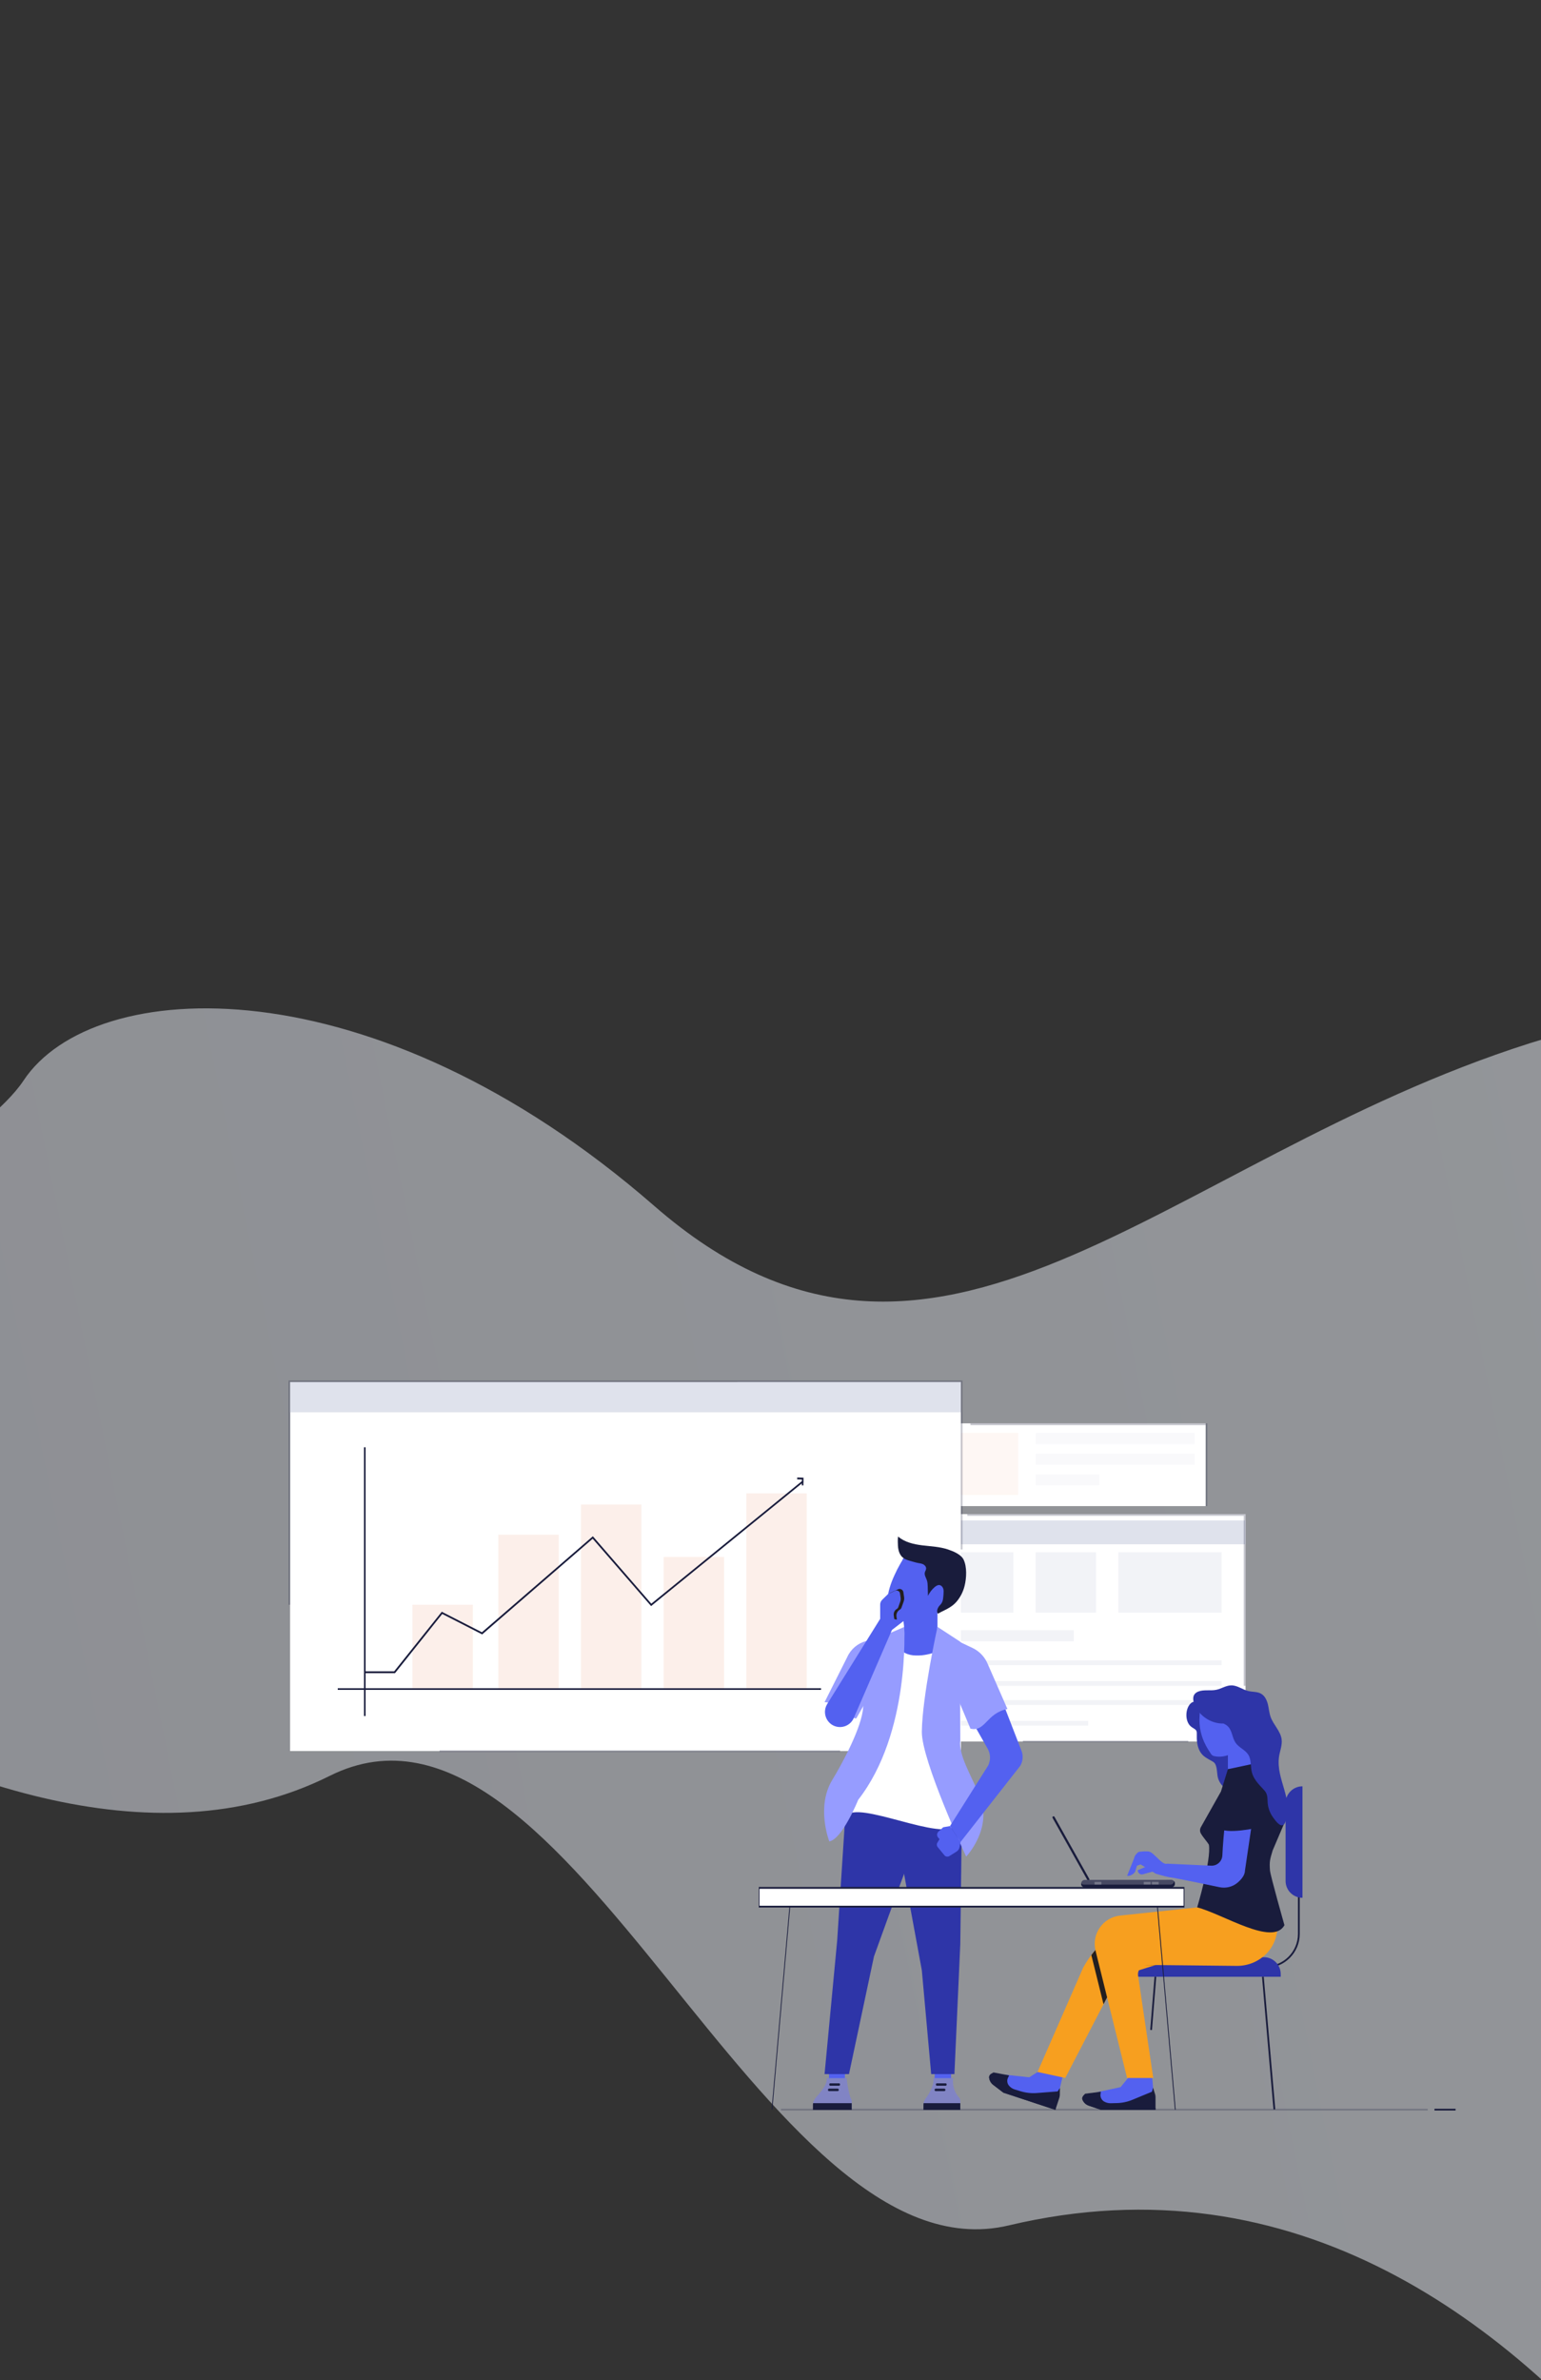 <?xml version="1.0" encoding="UTF-8" standalone="no"?>
<!-- Created with Inkscape (http://www.inkscape.org/) -->

<svg
   xmlns:dc="http://purl.org/dc/elements/1.1/"
   xmlns:cc="http://creativecommons.org/ns#"
   xmlns:rdf="http://www.w3.org/1999/02/22-rdf-syntax-ns#"
   xmlns:svg="http://www.w3.org/2000/svg"
   xmlns="http://www.w3.org/2000/svg"
   xmlns:sodipodi="http://sodipodi.sourceforge.net/DTD/sodipodi-0.dtd"
   xmlns:inkscape="http://www.inkscape.org/namespaces/inkscape"
   width="61.162mm"
   height="94.409mm"
   viewBox="0 0 61.162 94.409"
   version="1.1"
   id="svg17616"
   inkscape:version="0.92.4 (fd57863, 2020-04-02)"
   sodipodi:docname="drawing-header-seo-mobile.svg">
  <rect x="0" y="0" width="61.162" height="94.409" fill="#333333" stroke="none"/>
  <defs
     id="defs17610">
    <linearGradient
       y2="2920.461"
       x2="647.389"
       y1="3016.425"
       x1="1245.363"
       gradientUnits="userSpaceOnUse"
       id="grd14-6"
       gradientTransform="matrix(0.248,-0.093,0.093,0.248,-601.229,-629.641)">
      <stop
         id="stop92237"
         stop-color="#f4f9ff"
         offset="0" />
      <stop
         id="stop92239"
         stop-color="#dfe2ec"
         offset="1" />
    </linearGradient>
  </defs>
  <sodipodi:namedview
     id="base"
     pagecolor="#ffffff"
     bordercolor="#666666"
     borderopacity="1.0"
     inkscape:pageopacity="0.0"
     inkscape:pageshadow="2"
     inkscape:zoom="2.4154142"
     inkscape:cx="180.88994"
     inkscape:cy="182.20932"
     inkscape:document-units="mm"
     inkscape:current-layer="layer1"
     showgrid="false"
     fit-margin-top="40"
     fit-margin-left="-22"
     fit-margin-right="-48.4"
     fit-margin-bottom="-20"
     inkscape:window-width="1850"
     inkscape:window-height="1016"
     inkscape:window-x="70"
     inkscape:window-y="27"
     inkscape:window-maximized="1" />
  <g
     inkscape:label="Layer 1"
     inkscape:groupmode="layer"
     id="layer1"
     transform="translate(134.039,57.305)">
    <path
       inkscape:connector-curvature="0"
       id="path99578"
       class="shp91"
       d="m -24.478,4.046 c 0,0 -20.522,8.468 -25.465,-7.863 -3.136,-10.353 -13.623,-15.203 -23.377,-12.105 -14.597,4.636 -23.558,16.201 -34.75,6.455 -11.19,-9.743 -22.273,-9.148 -25.036,-4.973 -2.763,4.175 -22.934,14.17 -22.934,14.17 0,0 21.042,20.431 35.088,13.41 9.499,-4.746 17.148,20.162 26.954,17.832 22.763,-5.408 34.415,26.131 34.415,26.131 z"
       style="opacity:0.514;fill:url(#grd14-6);stroke-width:0.265" />
    <g
       id="g99768"
       transform="matrix(0.265,0,0,0.265,-343.467,-766.55)">
      <path
         style="fill:#ffffff"
         inkscape:connector-curvature="0"
         id="path99580"
         class="shp7"
         d="m 931.6,2901.85 h 39.28 v -12.39 H 931.6 Z" />
      <path
         style="fill:#fef7f4"
         inkscape:connector-curvature="0"
         id="path99582"
         class="shp74"
         d="m 933.5,2900.18 h 9.29 v -9.29 h -9.29 z" />
      <path
         style="fill:#f9f9fb"
         inkscape:connector-curvature="0"
         id="path99584"
         class="shp36"
         d="m 945.41,2892.56 h 23.81 v -1.67 h -23.81 z" />
      <path
         style="fill:#f9f9fb"
         inkscape:connector-curvature="0"
         id="path99586"
         class="shp36"
         d="m 945.41,2895.65 h 23.81 v -1.66 h -23.81 z" />
      <path
         style="fill:#f9f9fb"
         inkscape:connector-curvature="0"
         id="path99588"
         class="shp36"
         d="m 945.41,2898.75 h 9.52 v -1.67 h -9.52 z" />
      <path
         style="fill:#191c3c;fill-opacity:0.251"
         inkscape:connector-curvature="0"
         id="path99590"
         class="shp19"
         d="m 971.12,2901.85 h -0.26 v -12.12 h -35.22 v -0.27 h 35.48 z" />
      <path
         style="fill:#ffffff"
         inkscape:connector-curvature="0"
         id="path99592"
         class="shp7"
         d="m 929.69,2937.08 h 47.15 v -34.04 h -47.15 z" />
      <path
         style="fill:#dfe2ec"
         inkscape:connector-curvature="0"
         id="path99594"
         class="shp75"
         d="m 929.69,2907.56 h 47.15 v -3.57 h -47.15 z" />
      <path
         style="fill:#ffffff"
         inkscape:connector-curvature="0"
         id="path99596"
         class="shp7"
         d="m 931.84,2905.89 h 1.9 v -1.66 h -1.9 z" />
      <path
         style="fill:#191c3c;fill-opacity:0.251"
         inkscape:connector-curvature="0"
         id="path99598"
         class="shp19"
         d="m 976.84,2928.75 h -0.27 v -25.45 h -41.4 v -0.26 h 41.67 z" />
      <path
         style="fill:#191c3c;fill-opacity:0.251"
         inkscape:connector-curvature="0"
         id="path99600"
         class="shp19"
         d="m 943.5,2937.2 h 24.76 v -0.24 H 943.5 Z" />
      <path
         style="fill:#f2f3f7"
         inkscape:connector-curvature="0"
         id="path99602"
         class="shp76"
         d="m 933.03,2917.8 h 9.04 v -9.05 h -9.04 z" />
      <path
         style="fill:#f2f3f7"
         inkscape:connector-curvature="0"
         id="path99604"
         class="shp76"
         d="m 945.41,2917.8 h 9.04 v -9.05 h -9.04 z" />
      <path
         style="fill:#f2f3f7"
         inkscape:connector-curvature="0"
         id="path99606"
         class="shp76"
         d="m 957.79,2917.8 h 15.47 v -9.05 h -15.47 z" />
      <path
         style="fill:#f2f3f7"
         inkscape:connector-curvature="0"
         id="path99608"
         class="shp76"
         d="m 932.79,2922.08 h 18.33 v -1.66 h -18.33 z" />
      <path
         style="fill:#f2f3f7"
         inkscape:connector-curvature="0"
         id="path99610"
         class="shp76"
         d="m 932.55,2925.65 h 40.71 v -0.71 h -40.71 z" />
      <path
         style="fill:#f2f3f7"
         inkscape:connector-curvature="0"
         id="path99612"
         class="shp76"
         d="m 932.55,2928.75 h 40.71 v -0.71 h -40.71 z" />
      <path
         style="fill:#f2f3f7"
         inkscape:connector-curvature="0"
         id="path99614"
         class="shp76"
         d="m 932.79,2931.61 h 40.71 v -0.72 h -40.71 z" />
      <path
         style="fill:#f2f3f7"
         inkscape:connector-curvature="0"
         id="path99616"
         class="shp76"
         d="m 933.03,2934.7 h 20.23 v -0.71 h -20.23 z" />
      <path
         style="fill:#ffffff"
         inkscape:connector-curvature="0"
         id="path99618"
         class="shp7"
         d="m 833.74,2938.51 h 100.48 v -55.24 H 833.74 Z" />
      <path
         style="fill:#fcefea"
         inkscape:connector-curvature="0"
         id="path99620"
         class="shp77"
         d="m 852.07,2929.23 h 9.05 v -12.62 h -9.05 z" />
      <path
         style="fill:#fcefea"
         inkscape:connector-curvature="0"
         id="path99622"
         class="shp77"
         d="m 864.93,2929.23 h 9.05 v -23.1 h -9.05 z" />
      <path
         style="fill:#fcefea"
         inkscape:connector-curvature="0"
         id="path99624"
         class="shp77"
         d="m 877.31,2929.23 h 9.05 v -27.62 h -9.05 z" />
      <path
         style="fill:#fcefea"
         inkscape:connector-curvature="0"
         id="path99626"
         class="shp77"
         d="m 889.69,2929.23 h 9.05 v -19.77 h -9.05 z" />
      <path
         style="fill:#fcefea"
         inkscape:connector-curvature="0"
         id="path99628"
         class="shp77"
         d="m 902.07,2929.23 h 9.05 v -29.29 h -9.05 z" />
      <path
         style="fill:#191c3c;fill-opacity:0.251"
         inkscape:connector-curvature="0"
         id="path99630"
         class="shp19"
         d="m 856.12,2938.63 h 60 v -0.24 h -60 z" />
      <path
         style="fill:#191c3c"
         inkscape:connector-curvature="0"
         id="path99632"
         class="shp26"
         d="m 844.81,2933.27 h 0.24 v -40.23 h -0.24 z" />
      <path
         style="fill:#191c3c"
         inkscape:connector-curvature="0"
         id="path99634"
         class="shp26"
         d="m 840.88,2929.35 h 72.38 v -0.24 h -72.38 z" />
      <path
         style="fill:#191c3c"
         inkscape:connector-curvature="0"
         id="path99636"
         class="shp26"
         d="m 849.46,2926.85 h -4.53 v -0.27 h 4.4 l 7.13,-8.92 6.01,3.07 16.62,-14.37 8.75,10.09 22.64,-18.41 0.16,0.2 -22.83,18.57 -8.75,-10.08 -16.55,14.32 -5.98,-3.06 z" />
      <path
         style="fill:#dfe2ec"
         inkscape:connector-curvature="0"
         id="path99638"
         class="shp75"
         d="m 833.74,2887.8 h 100.48 v -4.53 H 833.74 Z" />
      <path
         style="fill:#191c3c"
         inkscape:connector-curvature="0"
         id="path99640"
         class="shp26"
         d="m 910.62,2898.75 -0.24,-0.01 0.02,-0.88 -0.71,-0.02 0.01,-0.28 0.94,0.03 z" />
      <path
         style="fill:#191c3c;fill-opacity:0.251"
         inkscape:connector-curvature="0"
         id="path99642"
         class="shp19"
         d="m 833.5,2883.04 v 33.57 h 0.27 v -33.31 h 100.42 v 25.04 h 0.26 v -25.3 z" />
      <path
         style="fill:#5361f0"
         inkscape:connector-curvature="0"
         id="path99644"
         class="shp20"
         d="m 914.45,2988.51 h 2.39 v -3.81 h -2.39 z" />
      <g
         id="g99766">
        <path
           style="fill:#8184c4"
           inkscape:connector-curvature="0"
           id="path99646"
           class="shp16"
           d="m 917.1,2987.47 c 0,0 0.14,1.58 0.56,2.89 0.06,0.17 0.2,0.3 0.2,0.48 v 1.38 h -5.81 v -0.74 c 0,-0.33 0.11,-0.66 0.31,-0.93 0.49,-0.67 1.96,-2.05 1.73,-3.08 z" />
        <path
           style="fill:#191c3c"
           inkscape:connector-curvature="0"
           id="path99648"
           class="shp26"
           d="m 917.08,2987.47 h 0.02 c 0,0 -0.01,0.02 -0.01,0.03 0,-0.01 0,-0.02 -0.01,-0.03" />
        <path
           style="fill:#191c3c"
           inkscape:connector-curvature="0"
           id="path99650"
           class="shp26"
           d="m 917.86,2991.22 v 1 h -5.81 v -0.74 c 0,-0.09 0.01,-0.17 0.02,-0.26 z" />
        <path
           style="fill:#191c3c"
           inkscape:connector-curvature="0"
           id="path99652"
           class="shp26"
           d="m 914.65,2988.61 h 1.31 c 0.08,0 0.14,-0.07 0.14,-0.14 v -0.08 c 0,-0.08 -0.06,-0.14 -0.14,-0.14 h -1.31 c -0.08,0 -0.15,0.06 -0.15,0.14 v 0.08 c 0,0.07 0.07,0.14 0.15,0.14" />
        <path
           style="fill:#191c3c"
           inkscape:connector-curvature="0"
           id="path99654"
           class="shp26"
           d="m 914.45,2989.41 h 1.32 c 0.08,0 0.14,-0.06 0.14,-0.14 v -0.08 c 0,-0.08 -0.06,-0.14 -0.14,-0.14 h -1.32 c -0.07,0 -0.14,0.06 -0.14,0.14 v 0.08 c 0,0.08 0.07,0.14 0.14,0.14" />
        <path
           style="fill:#5361f0"
           inkscape:connector-curvature="0"
           id="path99656"
           class="shp20"
           d="m 930.28,2988.43 h 2.46 v -3.74 h -2.46 z" />
        <path
           style="fill:#2e35a8"
           inkscape:connector-curvature="0"
           id="path99658"
           class="shp25"
           d="m 926.03,2956.04 c -0.68,1.69 -4.84,13.22 -4.84,13.22 l -3.74,17.61 h -3.66 l 1.89,-19.98 1.38,-21.22 7.93,0.94 1.43,7.1 z" />
        <path
           style="fill:#2e35a8"
           inkscape:connector-curvature="0"
           id="path99660"
           class="shp25"
           d="m 934.34,2949.66 -0.22,17.74 -0.88,19.47 h -3.48 l -1.4,-15.53 -3.37,-18.28 v -6.45 l 8.69,0.8 z" />
        <path
           style="fill:#5361f0"
           inkscape:connector-curvature="0"
           id="path99662"
           class="shp20"
           d="m 925.48,2924.25 h 5.22 v -6.89 h -5.71 c 1.32,1.73 0.49,6.89 0.49,6.89" />
        <path
           style="fill:#ffffff"
           inkscape:connector-curvature="0"
           id="path99664"
           class="shp7"
           d="m 933.68,2948.87 c -0.17,4.08 -13.36,-2.5 -16.23,-0.97 l 3.48,-24.01 c 0,0 3.2,-1.27 4.55,-0.28 1.86,1.37 5.22,0 5.22,0 l 2.35,0.94 c 0,0 0.77,20.83 0.63,24.32" />
        <path
           style="fill:#969cff"
           inkscape:connector-curvature="0"
           id="path99666"
           class="shp42"
           d="m 925.72,2919.94 c 0,0 0.94,15.84 -6.89,25.87 0,0 -2.39,5.92 -4.33,6.22 0,0 -2.02,-5.14 0.45,-9.2 1.52,-2.49 4.45,-7.95 4.62,-10.86 l 0.5,-8.36 z" />
        <path
           style="fill:#969cff"
           inkscape:connector-curvature="0"
           id="path99668"
           class="shp42"
           d="m 930.7,2919.94 c 0,0 -2.28,10.38 -2.34,15.68 -0.05,4.31 6.64,18.69 6.64,18.69 0,0 4.13,-4.31 1.95,-9.3 -1.44,-3.28 -3.04,-5.88 -2.83,-8.04 l -0.06,-14.84 z" />
        <path
           style="fill:#5361f0"
           inkscape:connector-curvature="0"
           id="path99670"
           class="shp20"
           d="m 923.18,2916.06 c 0.08,-1.35 0.52,-2.65 1.08,-3.87 0.27,-0.6 0.57,-1.19 0.9,-1.76 0.12,-0.21 0.25,-0.38 0.33,-0.6 0.09,-0.25 0.35,-0.39 0.61,-0.43 0.26,-0.03 0.52,0.03 0.78,0.09 1.1,0.26 2.11,0.48 3.13,0.98 0.38,0.18 0.76,0.38 1.1,0.64 0.49,0.38 0.86,0.9 1.08,1.48 0.35,1 0.21,2.11 0,3.15 -0.05,0.26 -0.1,0.51 -0.22,0.74 -0.24,0.46 -0.71,0.75 -1.15,1.01 -0.59,0.33 -1.18,0.65 -1.79,0.96 -0.35,0.17 -0.71,0.35 -1.1,0.46 -0.68,0.19 -1.39,0.18 -2.1,0.17 -0.55,-0.02 -1.12,-0.04 -1.6,-0.32 -0.44,-0.25 -0.75,-0.7 -0.91,-1.19 -0.15,-0.48 -0.18,-1 -0.14,-1.51" />
        <path
           style="fill:#191c3c"
           inkscape:connector-curvature="0"
           id="path99672"
           class="shp26"
           d="m 924.8,2906.4 c 0.99,0.85 2.33,1.16 3.63,1.32 1.3,0.16 2.62,0.2 3.86,0.62 0.77,0.26 1.96,0.74 2.33,1.53 0.52,1.11 0.43,2.74 0.15,3.89 -0.21,0.87 -0.62,1.7 -1.2,2.38 -0.64,0.75 -1.43,1.11 -2.3,1.54 -0.07,0.03 -0.14,0.07 -0.21,0.11 -0.07,0.03 -0.16,0.12 -0.23,0.13 -0.15,0.03 -0.18,-0.22 -0.18,-0.34 0,-0.22 0.09,-0.43 0.2,-0.62 0.11,-0.18 0.25,-0.3 0.38,-0.46 0.35,-0.45 0.33,-0.99 0.38,-1.53 0.02,-0.27 0.03,-0.54 -0.05,-0.79 -0.09,-0.25 -0.29,-0.47 -0.55,-0.51 -0.27,-0.04 -0.53,0.13 -0.74,0.31 -0.42,0.36 -0.75,0.8 -0.99,1.3 -0.01,-0.46 -0.02,-0.92 -0.04,-1.38 -0.01,-0.32 -0.02,-0.64 -0.12,-0.94 -0.13,-0.4 -0.41,-0.78 -0.31,-1.19 0.05,-0.18 0.17,-0.35 0.19,-0.54 0.03,-0.27 -0.17,-0.53 -0.41,-0.66 -0.25,-0.13 -0.53,-0.16 -0.8,-0.21 -0.43,-0.08 -0.83,-0.22 -1.24,-0.33 -0.39,-0.11 -0.78,-0.25 -1.08,-0.52 -0.32,-0.28 -0.51,-0.68 -0.6,-1.09 -0.1,-0.41 -0.1,-0.83 -0.11,-1.26 0,-0.25 0,-0.5 0.04,-0.76" />
        <path
           style="fill:#5361f0"
           inkscape:connector-curvature="0"
           id="path99674"
           class="shp20"
           d="m 940.48,2931.23 2.81,7.25 c 0.29,0.74 0.21,1.58 -0.2,2.26 l -8.93,11.38 -1.58,-2.38 5.72,-9.07 c 0.38,-0.79 0.36,-1.71 -0.06,-2.47 l -2.77,-4.89 c 0,0 3.36,1.26 5.01,-2.08" />
        <path
           style="fill:#5361f0"
           inkscape:connector-curvature="0"
           id="path99676"
           class="shp20"
           d="m 932.58,2949.74 -1.02,0.18 -0.71,0.65 c -0.25,0.23 -0.27,0.63 -0.05,0.89 l 0.21,0.24 -0.31,0.51 c -0.14,0.21 -0.12,0.48 0.04,0.68 l 0.99,1.21 c 0.18,0.23 0.51,0.28 0.76,0.13 l 1.07,-0.67 c 0.23,-0.15 0.4,-0.38 0.45,-0.66 l 0.15,-0.78 z" />
        <path
           style="fill:#8184c4"
           inkscape:connector-curvature="0"
           id="path99678"
           class="shp16"
           d="m 933.07,2987.47 c 0,0 -0.35,1.52 0.85,2.89 0.12,0.13 0.2,0.3 0.2,0.48 v 1.38 h -5.52 v -0.74 c 0,-0.33 0.11,-0.66 0.31,-0.93 0.49,-0.67 1.38,-2.05 1.15,-3.08 z" />
        <path
           style="fill:#191c3c"
           inkscape:connector-curvature="0"
           id="path99680"
           class="shp26"
           d="m 933.05,2987.47 h 0.02 c 0,0 -0.01,0.02 -0.01,0.03 0,-0.01 0,-0.02 -0.01,-0.03" />
        <path
           style="fill:#191c3c"
           inkscape:connector-curvature="0"
           id="path99682"
           class="shp26"
           d="m 934.12,2991.22 v 1 h -5.52 v -0.74 c 0,-0.09 0.01,-0.17 0.02,-0.26 z" />
        <path
           style="fill:#191c3c"
           inkscape:connector-curvature="0"
           id="path99684"
           class="shp26"
           d="m 930.62,2988.61 h 1.31 c 0.08,0 0.14,-0.07 0.14,-0.14 v -0.08 c 0,-0.08 -0.06,-0.14 -0.14,-0.14 h -1.31 c -0.08,0 -0.15,0.06 -0.15,0.14 v 0.08 c 0,0.07 0.07,0.14 0.15,0.14" />
        <path
           style="fill:#191c3c"
           inkscape:connector-curvature="0"
           id="path99686"
           class="shp26"
           d="m 930.42,2989.41 h 1.32 c 0.08,0 0.14,-0.06 0.14,-0.14 v -0.08 c 0,-0.08 -0.06,-0.14 -0.14,-0.14 h -1.32 c -0.08,0 -0.14,0.06 -0.14,0.14 v 0.08 c 0,0.08 0.06,0.14 0.14,0.14" />
        <path
           style="fill:#969cff"
           inkscape:connector-curvature="0"
           id="path99688"
           class="shp42"
           d="m 930.7,2919.94 3.64,2.38 1.63,0.77 c 1.05,0.5 1.86,1.38 2.29,2.46 l 2.92,6.67 c -3.16,0.61 -3.29,3.47 -5.54,2.94 l -3.23,-7.71 -1.71,-3.84 z" />
        <path
           style="fill:#969cff"
           inkscape:connector-curvature="0"
           id="path99690"
           class="shp42"
           d="m 925.72,2919.94 -3.65,1.57 -2.04,0.53 c -1.26,0.33 -2.31,1.21 -2.84,2.4 l -3.4,6.76 c 2.18,0 4.44,2.92 4.79,2.36 l 4.18,-7.33 z" />
        <path
           style="fill:#231f20"
           inkscape:connector-curvature="0"
           id="path99692"
           class="shp27"
           d="m 924.56,2918.36 c -0.05,-0.41 0.15,-0.81 0.51,-1.02 0.11,-0.06 0.2,-0.17 0.24,-0.29 l 0.32,-0.89 c 0.09,-0.23 0.11,-0.48 0.07,-0.73 l -0.1,-0.69 c -0.05,-0.38 -0.46,-0.6 -0.8,-0.44 l -1.18,0.53 -0.72,0.71 c 0,0.01 -0.01,0.01 -0.01,0.01 -0.05,0.62 -0.04,1.27 0.16,1.86 0.17,0.54 0.52,1.04 1.01,1.33 0.18,0.1 0.38,0.17 0.58,0.22 z" />
        <path
           style="fill:#5361f0"
           inkscape:connector-curvature="0"
           id="path99694"
           class="shp20"
           d="m 914.19,2931.47 7.93,-12.75 v -2.14 c 0,-0.26 0.11,-0.52 0.3,-0.71 l 0.89,-0.87 1.05,-0.48 c 0.32,-0.14 0.68,0.06 0.73,0.39 l 0.09,0.62 c 0.03,0.22 0.01,0.45 -0.07,0.66 l -0.28,0.79 c -0.04,0.11 -0.12,0.21 -0.22,0.26 -0.32,0.19 -0.5,0.55 -0.46,0.92 l 0.08,0.6 1.4,0.28 -1.75,1.35 -5.71,13.17 c -0.51,1.17 -1.87,1.68 -3.02,1.15 -1.22,-0.58 -1.67,-2.09 -0.96,-3.24" />
        <path
           style="fill:#191c3c"
           inkscape:connector-curvature="0"
           id="path99696"
           class="shp26"
           d="m 953.38,2957.87 h -0.01 c -0.07,0.05 -0.18,0.02 -0.22,-0.06 l -5.21,-9.29 c -0.04,-0.08 -0.02,-0.18 0.06,-0.22 h 0.01 c 0.08,-0.05 0.18,-0.02 0.22,0.06 l 5.21,9.29 c 0.05,0.08 0.02,0.18 -0.06,0.22" />
        <path
           style="fill:#474963"
           inkscape:connector-curvature="0"
           id="path99698"
           class="shp78"
           d="m 965.71,2958.9 -12.94,0.01 c -0.3,0 -0.55,-0.25 -0.55,-0.55 v -0.01 c 0,-0.3 0.25,-0.55 0.55,-0.55 l 12.94,-0.01 c 0.3,0 0.55,0.25 0.55,0.55 v 0.01 c 0,0.31 -0.25,0.55 -0.55,0.55" />
        <path
           style="fill:#191c3c"
           inkscape:connector-curvature="0"
           id="path99700"
           class="shp26"
           d="m 966.26,2958.31 c 0,-0.13 -0.05,-0.24 -0.13,-0.33 0,0.29 -0.23,0.52 -0.51,0.52 h -13 c -0.16,0 -0.3,-0.07 -0.4,-0.19 0,0.01 0,0.01 0,0.01 v 0.07 c 0,0.29 0.23,0.52 0.52,0.52 l 13,-0.01 c 0.29,0 0.52,-0.23 0.52,-0.51 z" />
        <path
           style="fill:#75778a"
           inkscape:connector-curvature="0"
           id="path99702"
           class="shp79"
           d="m 962.62,2958.48 h -1.02 v -0.39 h 1.02 z" />
        <path
           style="fill:#75778a"
           inkscape:connector-curvature="0"
           id="path99704"
           class="shp79"
           d="m 963.83,2958.48 h -1.02 v -0.39 h 1.02 z" />
        <path
           style="fill:#75778a"
           inkscape:connector-curvature="0"
           id="path99706"
           class="shp79"
           d="m 955.25,2958.49 h -1.02 v -0.39 l 1.02,-0.01 z" />
        <path
           style="fill:#191c3c"
           inkscape:connector-curvature="0"
           id="path99708"
           class="shp26"
           d="m 979.88,2970.97 v -0.26 c 2.66,0 4.81,-2.16 4.81,-4.82 v -19.91 h 0.27 v 19.91 c 0,2.8 -2.28,5.08 -5.08,5.08" />
        <path
           style="fill:#2e35a8"
           inkscape:connector-curvature="0"
           id="path99710"
           class="shp25"
           d="m 982.11,2972.3 h -22.1 v -0.4 c 0,-1.39 1.13,-2.53 2.52,-2.53 h 17.06 c 1.39,0 2.52,1.14 2.52,2.53 z" />
        <path
           style="fill:#2e35a8"
           inkscape:connector-curvature="0"
           id="path99712"
           class="shp25"
           d="m 985.37,2943.79 v 16.69 c -1.4,0 -2.53,-1.13 -2.53,-2.53 v -11.63 c 0,-1.4 1.13,-2.53 2.53,-2.53" />
        <path
           style="fill:#191c3c"
           inkscape:connector-curvature="0"
           id="path99714"
           class="shp26"
           d="m 962.83,2980.27 -0.26,-0.02 0.64,-7.96 0.26,0.02 z" />
        <path
           style="fill:#191c3c"
           inkscape:connector-curvature="0"
           id="path99716"
           class="shp26"
           d="m 981.03,2992.17 -1.72,-19.86 0.26,-0.02 1.73,19.85 z" />
        <path
           style="fill:#5361f0"
           inkscape:connector-curvature="0"
           id="path99718"
           class="shp20"
           d="m 946.59,2985.98 -2.14,1.37 -3.5,-0.38 -0.39,1.84 7.9,2.6 1.06,-4.47 z" />
        <path
           style="fill:#191c3c"
           inkscape:connector-curvature="0"
           id="path99720"
           class="shp26"
           d="m 941.43,2987.06 -2.34,-0.44 -0.35,0.2 c -0.21,0.11 -0.32,0.34 -0.3,0.57 v 0.02 c 0.05,0.42 0.27,0.81 0.61,1.07 l 1.53,1.17 7.78,2.57 0.6,-1.82 c 0.04,-0.13 0.06,-0.27 0.07,-0.41 l 0.01,-1.04 -0.34,0.51 -3.09,0.24 c -0.85,0.07 -1.7,-0.03 -2.51,-0.28 l -0.85,-0.26 c -0.34,-0.11 -0.64,-0.31 -0.86,-0.59 -0.26,-0.33 -0.31,-0.77 -0.13,-1.14 z" />
        <path
           style="fill:#191c3c"
           inkscape:connector-curvature="0"
           id="path99722"
           class="shp26"
           d="m 939.14,2988.23 c -0.35,-0.26 -0.57,-0.65 -0.61,-1.08 v -0.02 c -0.01,-0.04 0,-0.07 0,-0.11 -0.07,0.11 -0.1,0.23 -0.09,0.37 v 0.02 c 0.05,0.42 0.27,0.81 0.61,1.07 l 1.53,1.17 7.78,2.57 0.08,-0.26 -7.78,-2.57 z" />
        <path
           style="fill:#f79f1f"
           inkscape:connector-curvature="0"
           id="path99724"
           class="shp3"
           d="m 964.85,2970.08 -7.15,2.24 -7.86,15.13 -4.15,-0.9 6.83,-15.61 c 1.65,-2.97 4.15,-5.37 7.18,-6.89 l 2.34,-0.04 z" />
        <path
           style="fill:#5361f0"
           inkscape:connector-curvature="0"
           id="path99726"
           class="shp20"
           d="m 959.73,2986.85 -1.6,1.97 -3.45,0.74 0.21,1.86 h 8.32 l -0.39,-4.57 z" />
        <path
           style="fill:#191c3c"
           inkscape:connector-curvature="0"
           id="path99728"
           class="shp26"
           d="m 955.17,2989.5 -2.36,0.31 -0.28,0.3 c -0.15,0.17 -0.19,0.41 -0.1,0.63 l 0.01,0.01 c 0.18,0.4 0.51,0.7 0.92,0.84 l 1.81,0.62 h 8.19 v -1.9 c 0,-0.14 -0.02,-0.28 -0.06,-0.41 l -0.31,-1 -0.16,0.6 -2.87,1.19 c -0.78,0.33 -1.62,0.51 -2.47,0.52 l -0.88,0.02 c -0.36,0 -0.71,-0.1 -1.01,-0.29 -0.34,-0.23 -0.53,-0.64 -0.48,-1.05 z" />
        <path
           style="fill:#191c3c"
           inkscape:connector-curvature="0"
           id="path99730"
           class="shp26"
           d="m 953.36,2991.32 c -0.41,-0.14 -0.74,-0.44 -0.92,-0.83 l -0.01,-0.02 c -0.01,-0.04 -0.02,-0.07 -0.03,-0.11 -0.03,0.13 -0.02,0.26 0.03,0.38 l 0.01,0.01 c 0.18,0.4 0.51,0.7 0.92,0.84 l 1.81,0.62 h 8.19 v -0.26 h -8.19 z" />
        <path
           style="fill:#231f20"
           inkscape:connector-curvature="0"
           id="path99732"
           class="shp27"
           d="m 962.04,2964.01 -2.34,0.04 c -2.36,1.18 -4.39,2.9 -5.95,5.01 l 1.82,7.35 2.13,-4.09 2.29,-0.72 c 0.15,-0.61 0.69,-1.07 1.36,-1.07 l 1.98,0.02 1.52,-0.47 z" />
        <path
           style="fill:#f79f1f"
           inkscape:connector-curvature="0"
           id="path99734"
           class="shp3"
           d="m 973.72,2959.38 -2.29,2.34 -13.37,1.42 c -2.57,0.27 -4.31,2.76 -3.68,5.27 l 4.72,19.04 h 3.92 l -2.27,-15.32 c -0.12,-0.85 0.53,-1.6 1.39,-1.6 l 13.41,0.14 c 1.72,0.01 3.27,-0.68 4.4,-1.81 1.49,-1.49 2,-3.71 1.47,-5.75 l -1.06,-4.05 z" />
        <path
           style="fill:#2e35a8"
           inkscape:connector-curvature="0"
           id="path99736"
           class="shp25"
           d="m 977.96,2939.57 c -0.74,-2.23 -1.64,-4.44 -3,-6.36 -0.26,-0.36 -0.53,-0.71 -0.88,-0.99 -0.23,-0.19 -0.49,-0.34 -0.77,-0.47 -1.17,-0.56 -2.6,-0.77 -3.89,-0.66 -0.2,0.01 -0.4,0.04 -0.57,0.13 -0.12,0.06 -0.23,0.16 -0.32,0.26 -0.73,0.82 -0.76,2.58 0.1,3.33 0.13,0.11 0.26,0.2 0.4,0.28 0.41,0.25 0.52,0.36 0.51,0.83 -0.01,0.5 -0.01,1 0.08,1.49 0.11,0.62 0.35,1.24 0.8,1.69 0.27,0.28 0.62,0.48 0.96,0.68 0.29,0.18 0.71,0.32 0.89,0.62 0.4,0.66 0.23,1.62 0.51,2.34 0.22,0.57 0.6,1.1 1.15,1.37 0.39,0.19 0.83,0.25 1.26,0.28 0.93,0.06 1.9,0.17 2.55,-0.62 0.3,-0.38 0.52,-0.83 0.61,-1.31 0.2,-0.96 -0.08,-1.95 -0.39,-2.89" />
        <path
           style="fill:#5361f0"
           inkscape:connector-curvature="0"
           id="path99738"
           class="shp20"
           d="m 974.2,2941.23 h 3.49 v -3.31 h -3.49 z" />
        <path
           style="fill:#191c3c"
           inkscape:connector-curvature="0"
           id="path99740"
           class="shp26"
           d="m 982.67,2964.58 c 0,0 -2.14,-7.53 -2.17,-8.22 -0.1,-1.39 0.01,-1.62 0.4,-2.96 l 1.71,-4.01 c 0.52,-1.82 0.1,-3.82 -0.57,-5.59 l -1.64,-4.37 -2.79,1.07 -3.41,0.73 -1.04,3.34 -3.01,5.34 c -0.16,0.29 -0.16,0.64 -0.01,0.92 0.33,0.59 0.98,1.29 1.21,1.69 0.4,2.21 -1.75,9.39 -1.75,9.39 3.92,1.02 11.31,5.87 13.07,2.67" />
        <path
           style="fill:#5361f0"
           inkscape:connector-curvature="0"
           id="path99742"
           class="shp20"
           d="m 970.01,2932.63 c -0.03,0.18 -0.04,0.38 -0.05,0.61 -0.12,1.53 0.21,3.09 0.94,4.44 0.21,0.41 0.47,0.8 0.72,1.19 0.07,0.1 0.14,0.21 0.24,0.28 0.1,0.07 0.22,0.11 0.34,0.13 0.79,0.17 1.6,0.03 2.33,-0.27 0.48,-0.19 0.89,-0.46 1.32,-0.74 0.2,-0.13 0.19,-0.05 0.26,-0.32 0.13,-0.48 0.24,-0.98 0.36,-1.47 0.21,-0.85 0.42,-1.71 0.64,-2.57 l -1.04,-2.71 -4.71,0.23 c -0.3,0.11 -0.61,0.26 -0.87,0.45 -0.32,0.23 -0.43,0.47 -0.48,0.75" />
        <path
           style="fill:#5361f0"
           inkscape:connector-curvature="0"
           id="path99744"
           class="shp20"
           d="m 974.2,2944.86 c 0,0 -0.71,6.36 -0.83,9.28 -0.04,0.88 -0.79,1.57 -1.68,1.53 l -6.59,-0.3 c -0.75,0.26 -1.88,-1.56 -2.64,-1.79 -0.35,-0.11 -1.13,-0.04 -1.49,0.01 -0.13,0.01 -0.24,0.07 -0.32,0.17 l -0.16,0.16 c -0.18,0.18 -0.3,0.41 -0.34,0.66 l -1.05,2.62 0.37,-0.02 c 0.36,-0.13 0.55,-0.24 0.83,-0.58 l 0.28,-0.92 0.55,-0.2 2.26,1.39 c 0,0 1.54,0.45 2,0.52 1.69,0.25 5.57,1.1 7.55,1.5 0.95,0.2 1.95,-0.04 2.69,-0.66 0.6,-0.5 1.13,-1.16 1.13,-1.85 l 1.66,-11.26 z" />
        <path
           style="fill:#191c3c"
           inkscape:connector-curvature="0"
           id="path99746"
           class="shp26"
           d="m 972.77,2949.97 0.43,-2.8 c 0.15,-1.41 0.86,-2.37 1.71,-3.5 l 3.83,0.41 c 0.26,1.55 0.31,3.13 0.15,4.7 l -0.13,1.19 c 0,0 -5.02,1.14 -5.99,0" />
        <path
           style="fill:#191c3c"
           inkscape:connector-curvature="0"
           id="path99748"
           class="shp26"
           d="m 972.05,2932.05 c 0,0 0,-0.01 0,-0.01 0,0 0,0.01 0,0.01" />
        <path
           style="fill:#2e35a8"
           inkscape:connector-curvature="0"
           id="path99750"
           class="shp25"
           d="m 981.85,2939.41 c 0.12,-0.88 0.51,-1.75 0.4,-2.64 -0.16,-1.25 -1.23,-2.18 -1.65,-3.36 -0.22,-0.61 -0.26,-1.27 -0.41,-1.89 -0.16,-0.63 -0.46,-1.28 -1.02,-1.59 -0.56,-0.33 -1.27,-0.25 -1.9,-0.4 -0.88,-0.21 -1.65,-0.86 -2.56,-0.85 -0.78,0 -1.47,0.5 -2.24,0.66 -0.9,0.19 -1.87,-0.07 -2.72,0.27 -0.21,0.09 -0.4,0.21 -0.54,0.39 -0.31,0.41 -0.22,1 -0.03,1.48 0.66,1.73 2.47,2.95 4.32,2.91 l -0.07,-0.04 c 0.31,0.12 0.6,0.28 0.83,0.53 0.6,0.66 0.59,1.69 1.11,2.42 0.5,0.71 1.43,1.03 1.89,1.77 0.48,0.78 0.31,1.79 0.54,2.67 0.26,0.96 0.97,1.71 1.64,2.42 0.18,0.19 0.36,0.38 0.48,0.61 0.24,0.47 0.2,1.02 0.24,1.54 0.07,0.81 0.39,1.59 0.88,2.24 0.28,0.36 1.01,1.46 1.55,0.94 0.11,-0.1 0.18,-0.25 0.23,-0.39 1.26,-3.34 -1.43,-6.35 -0.97,-9.69" />
        <path
           style="fill:#5361f0"
           inkscape:connector-curvature="0"
           id="path99752"
           class="shp20"
           d="m 962.16,2955.73 -1.47,0.62 0.03,0.15 c 0.07,0.34 0.41,0.55 0.74,0.46 l 1.57,-0.43 z" />
        <path
           style="fill:#191c3c"
           inkscape:connector-curvature="0"
           id="path99754"
           class="shp26"
           d="m 905.97,2992.21 -0.11,-0.05 2.68,-30.47 0.11,0.05 z" />
        <path
           style="fill:#191c3c"
           inkscape:connector-curvature="0"
           id="path99756"
           class="shp26"
           d="m 966.26,2992.21 -2.68,-30.47 0.12,-0.05 2.68,30.47 z" />
        <path
           style="fill:#ffffff"
           inkscape:connector-curvature="0"
           id="path99758"
           class="shp7"
           d="m 903.99,2961.8 h 63.64 v -2.81 h -63.64 z" />
        <path
           style="fill:#191c3c;fill-rule:evenodd"
           inkscape:connector-curvature="0"
           id="path99760"
           class="shp26"
           d="m 904.05,2959.13 h 63.52 v 2.54 h -63.52 z m -0.11,2.8 h 63.75 v -3.07 h -63.75 z" />
        <path
           style="fill:#191c3c"
           inkscape:connector-curvature="0"
           id="path99762"
           class="shp26"
           d="m 1005.14,2992.32 h 3.16 v -0.26 h -3.16 z" />
        <path
           style="opacity:0.251;fill:#191c3c"
           inkscape:connector-curvature="0"
           id="path99764"
           class="shp80"
           d="m 907.27,2992.32 h 96.86 v -0.26 h -96.86 z" />
      </g>
    </g>
  </g>
</svg>
